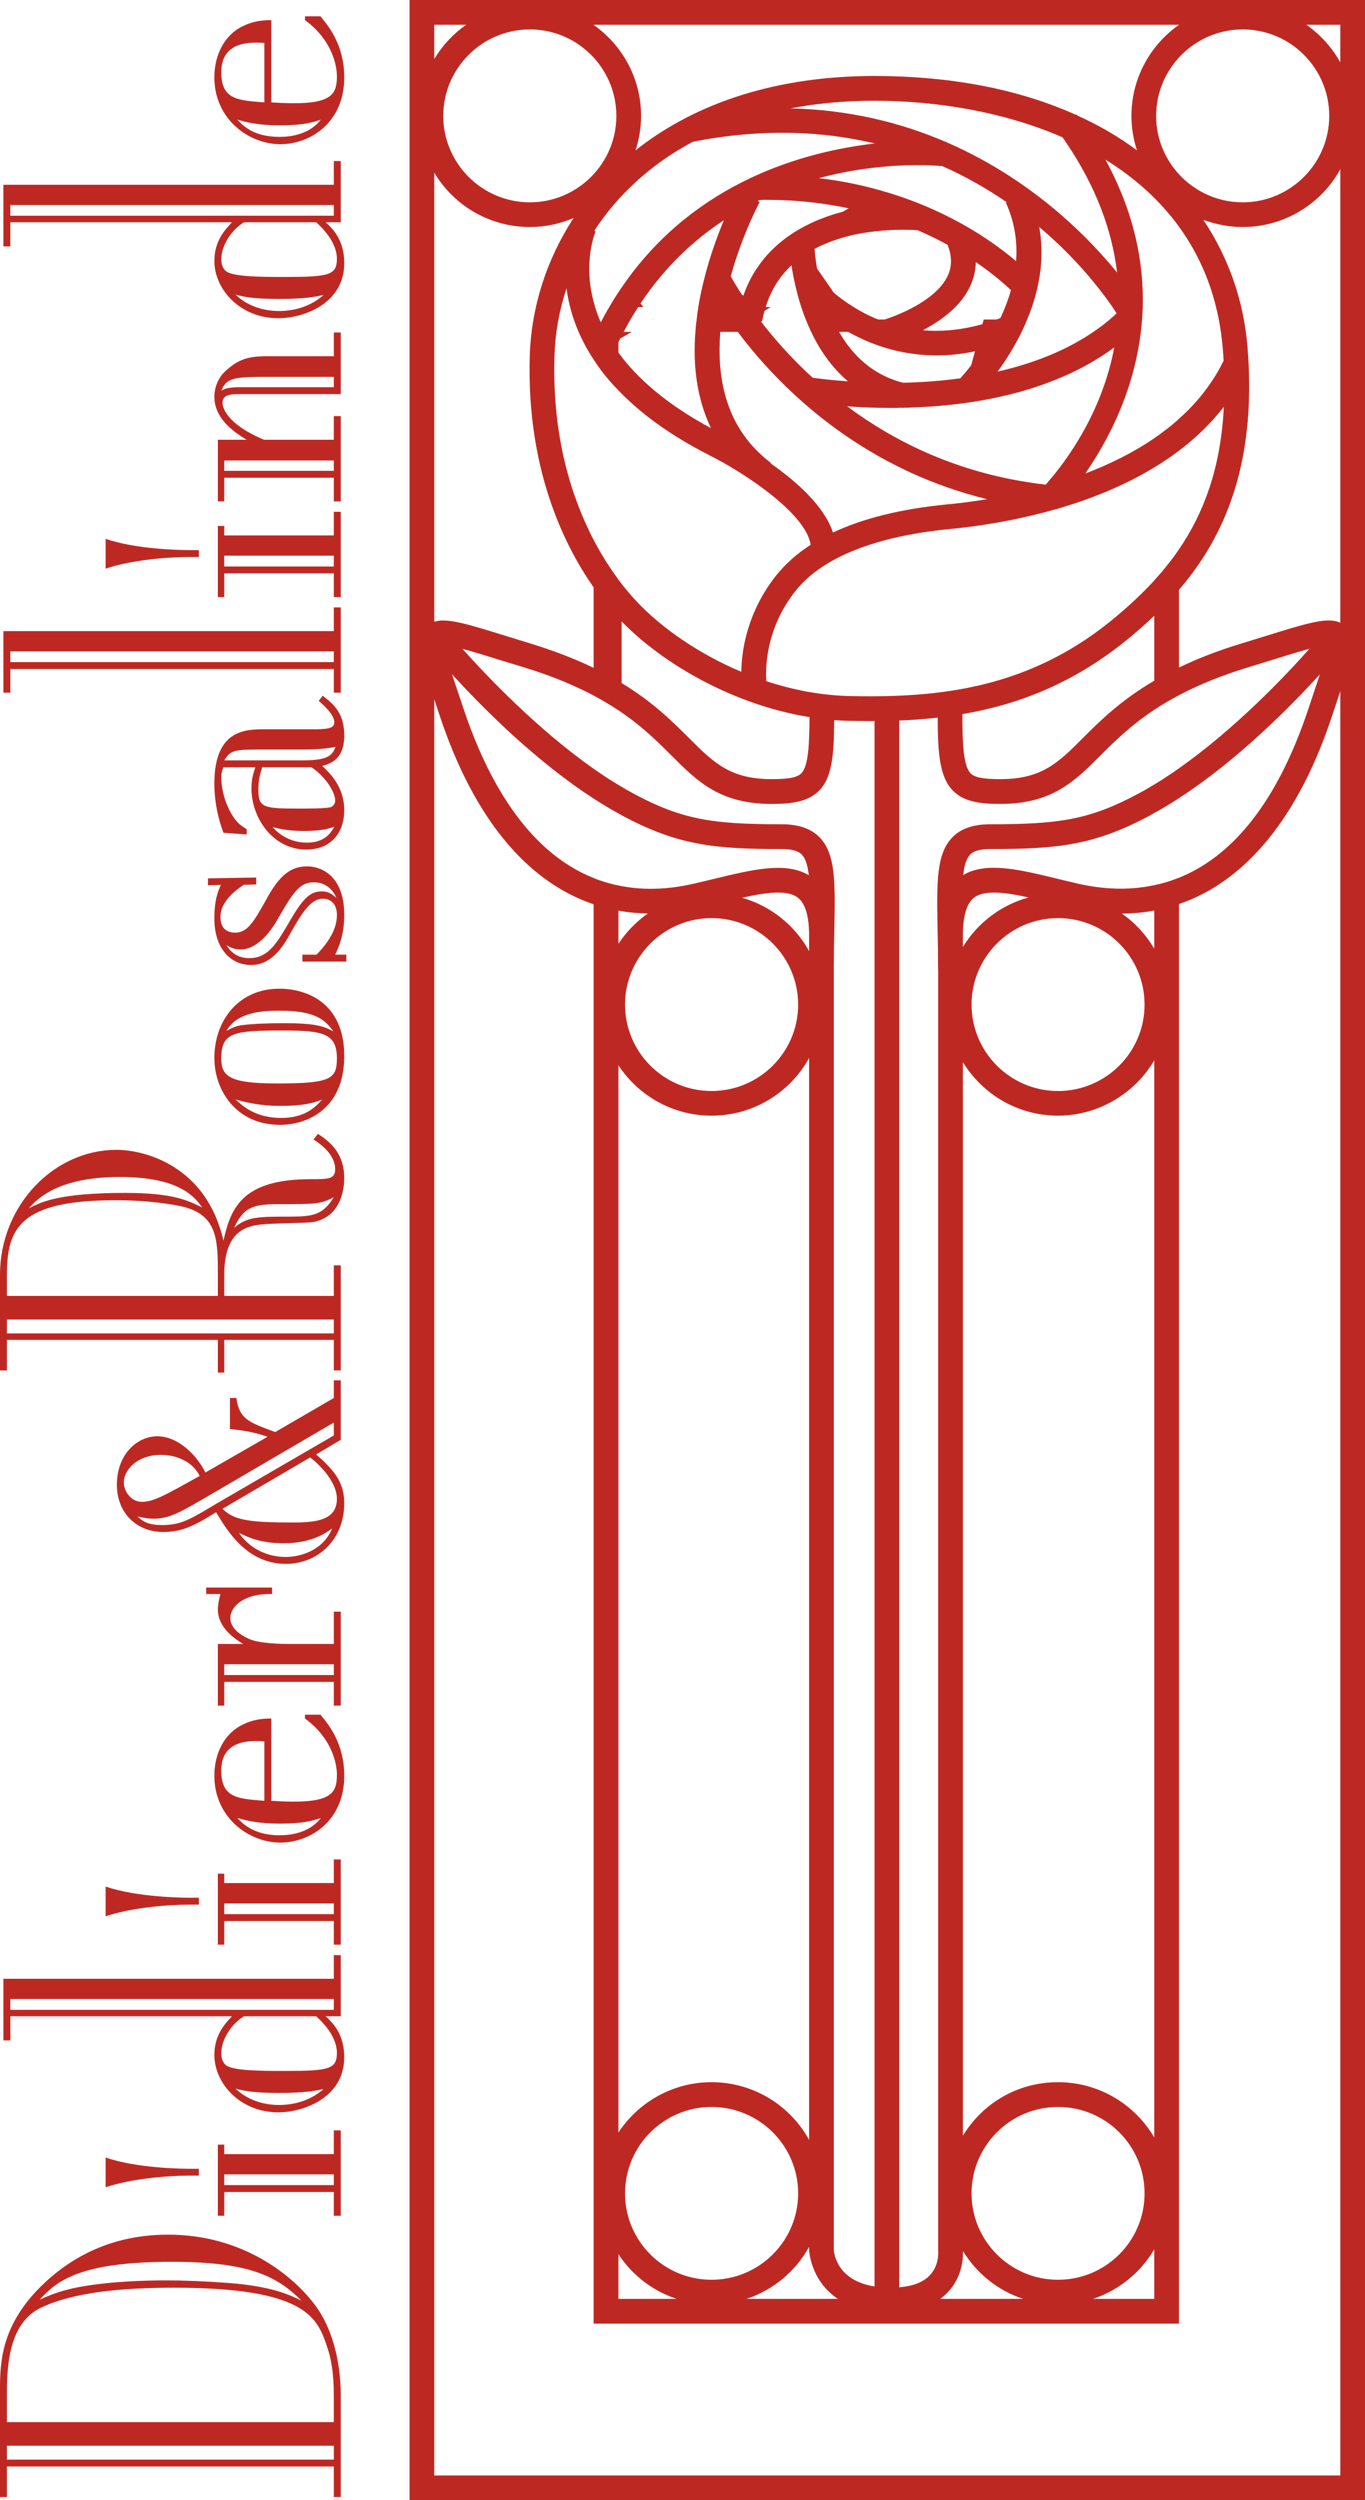 <?xml version="1.0" encoding="UTF-8"?>
<svg xmlns="http://www.w3.org/2000/svg" width="59" height="108" viewBox="0 0 59 108" fill="none">
  <path d="M17.703 0V108H59V0H17.703ZM18.77 1.07H20.151C19.592 1.458 19.119 1.966 18.77 2.551V1.07ZM50.964 1.07C49.718 1.94 48.905 3.38 48.905 5.008C48.905 5.525 48.989 6.029 49.146 6.497C48.368 5.917 47.506 5.413 46.568 4.99C46.559 4.976 46.546 4.959 46.537 4.945L46.51 4.963C44.058 3.857 41.105 3.282 37.791 3.282C33.672 3.282 30.125 4.388 27.468 6.497C27.624 6.029 27.709 5.525 27.709 5.008C27.709 3.38 26.896 1.94 25.649 1.07H50.964ZM24.488 12.45C24.604 13.364 24.93 14.425 25.658 15.531C25.815 15.776 25.993 16.022 26.194 16.267C26.36 16.468 26.534 16.664 26.73 16.864C27.642 17.814 28.897 18.764 30.617 19.642C32.292 20.481 34.851 22.22 35.039 23.535C34.44 23.919 33.94 24.369 33.538 24.873C32.363 26.353 32.051 27.977 32.042 29.02C30.188 28.24 28.607 27.125 27.561 26.028C27.334 25.787 27.043 25.462 26.73 25.038C26.561 24.806 26.378 24.543 26.194 24.253C26.016 23.972 25.837 23.66 25.658 23.321C24.711 21.502 23.863 18.884 23.965 15.402C23.992 14.416 24.166 13.422 24.488 12.45ZM29.951 6.122H29.956C32.953 5.534 35.571 5.663 37.813 6.198C34.771 6.546 30.125 7.83 27.021 12.2C26.78 12.535 26.552 12.891 26.333 13.266C26.203 13.48 26.083 13.698 25.967 13.926C25.868 13.698 25.788 13.48 25.725 13.266C25.31 11.933 25.493 10.84 25.636 10.323C25.685 10.14 25.73 10.024 25.743 9.997L25.685 9.971C26.668 8.463 28.084 7.117 29.951 6.122ZM45.925 5.931C45.974 5.998 46.023 6.064 46.064 6.131C47.426 8.138 48.078 10.037 48.284 11.772C47.734 11.099 46.944 10.22 45.903 9.315C44.607 8.187 42.932 7.014 40.873 6.127V6.113H40.837C38.939 5.302 36.719 4.74 34.168 4.682C35.285 4.468 36.482 4.352 37.791 4.352C40.475 4.352 43.383 4.825 45.925 5.931ZM52.858 15.116C52.871 15.273 52.88 15.429 52.889 15.58C52.742 15.888 52.572 16.178 52.389 16.454C52.389 16.454 52.389 16.459 52.384 16.459C51.978 17.074 51.5 17.613 50.959 18.091C50.79 18.247 50.611 18.398 50.428 18.537C50.254 18.675 50.075 18.804 49.892 18.929C48.963 19.567 47.94 20.062 46.912 20.454C47.037 20.271 47.167 20.07 47.301 19.857C48.141 18.519 49.039 16.619 49.311 14.336C49.333 14.162 49.351 13.984 49.365 13.801C49.378 13.627 49.387 13.449 49.392 13.266C49.445 11.34 49.03 9.186 47.779 6.894C50.531 8.597 52.554 11.25 52.858 15.116ZM49.892 29.404C48.431 30.26 47.538 31.151 46.809 31.878C45.737 32.953 45.027 33.657 43.231 33.657C42.503 33.657 42.133 33.586 41.954 33.408C41.641 33.096 41.597 32.119 41.597 30.848C44.04 30.433 46.506 29.488 48.9 27.482C49.231 27.201 49.566 26.911 49.892 26.599V29.404ZM30.755 91.015C32.819 91.015 34.498 92.687 34.498 94.748C34.498 96.808 32.819 98.48 30.755 98.48C28.691 98.48 27.016 96.808 27.016 94.748C27.016 92.687 28.696 91.015 30.755 91.015ZM30.755 39.66C32.819 39.66 34.498 41.336 34.498 43.396C34.498 45.456 32.819 47.129 30.755 47.129C28.691 47.129 27.016 45.452 27.016 43.396C27.016 41.34 28.696 39.66 30.755 39.66ZM34.972 41.086C34.36 39.976 33.319 39.133 32.073 38.781C33.127 38.545 34.038 38.424 34.49 38.781C34.807 39.026 34.972 39.575 34.972 40.413V41.086ZM26.73 46.018C27.593 47.329 29.076 48.194 30.755 48.194C32.569 48.194 34.155 47.187 34.972 45.702V92.438C34.155 90.953 32.569 89.945 30.755 89.945C29.076 89.945 27.593 90.81 26.73 92.121V46.018ZM26.73 39.338C27.146 39.414 27.57 39.454 28.003 39.459C27.503 39.811 27.07 40.257 26.73 40.77V39.338ZM26.73 97.374C27.32 98.275 28.204 98.961 29.245 99.305H26.73V97.374ZM34.972 97.057V97.2C34.972 97.2 35.026 98.515 36.214 99.305H32.265C33.426 98.926 34.391 98.11 34.972 97.057ZM48.087 13.266C48.167 13.386 48.226 13.48 48.261 13.538C48.167 13.632 48.069 13.716 47.967 13.801C47.739 13.993 47.506 14.171 47.261 14.336C46.738 14.693 46.184 14.992 45.608 15.246C44.804 15.598 43.964 15.861 43.12 16.053C43.464 15.58 43.834 15.001 44.161 14.336C44.245 14.162 44.326 13.984 44.397 13.801C44.473 13.627 44.54 13.449 44.603 13.266C44.96 12.218 45.143 11.041 44.92 9.806C45.251 10.086 45.559 10.367 45.84 10.635C47.002 11.759 47.743 12.767 48.087 13.266ZM33.31 20.017L33.324 19.999C33.194 19.901 33.074 19.803 32.962 19.7C31.336 18.26 30.979 16.245 31.135 14.336H31.89C32.136 14.666 32.417 15.018 32.734 15.388C34.65 17.605 37.885 20.396 42.669 21.564C42.012 21.671 41.431 21.743 40.958 21.787C38.97 21.979 37.313 22.385 36.004 23.005C35.633 21.872 34.436 20.806 33.31 20.017ZM26.73 14.782C26.757 14.724 26.784 14.671 26.811 14.621L27.307 14.336H26.958C27.052 14.153 27.15 13.975 27.253 13.801C27.36 13.618 27.472 13.435 27.584 13.266H27.807L27.686 13.105C28.736 11.531 29.987 10.367 31.291 9.511C30.956 10.305 30.563 11.398 30.304 12.628C30.282 12.722 30.264 12.816 30.246 12.909C30.224 13.03 30.201 13.15 30.183 13.266C30.152 13.449 30.13 13.627 30.112 13.801C30.085 13.984 30.067 14.162 30.058 14.336C30 15.059 30.018 15.745 30.108 16.387C30.215 17.15 30.425 17.859 30.733 18.497C28.772 17.444 27.517 16.311 26.73 15.232V14.782ZM43.026 11.95C43.325 12.191 43.549 12.392 43.696 12.535C43.625 12.789 43.54 13.03 43.446 13.266C43.383 13.426 43.312 13.587 43.24 13.739C43.187 13.765 43.133 13.783 43.08 13.801H42.521L42.477 13.953L42.463 14.002C42.249 14.064 42.039 14.113 41.833 14.153C41.713 14.176 41.592 14.198 41.476 14.216C41.387 14.229 41.297 14.238 41.212 14.247C41.159 14.256 41.101 14.26 41.047 14.265C40.842 14.283 40.645 14.291 40.453 14.291C40.261 14.291 40.073 14.283 39.89 14.265C40.14 14.131 40.404 13.979 40.654 13.801C40.743 13.739 40.833 13.672 40.918 13.6C41.047 13.498 41.172 13.386 41.293 13.266C41.561 12.994 41.789 12.686 41.945 12.338C42.057 12.093 42.128 11.843 42.159 11.585C42.168 11.5 42.177 11.411 42.177 11.322C42.459 11.514 42.709 11.696 42.923 11.87C42.959 11.893 42.995 11.924 43.026 11.95ZM41.507 16.343C40.645 16.459 39.81 16.517 39.041 16.534H39.037C38.903 16.503 38.782 16.463 38.657 16.419H38.653C37.532 16.022 36.772 15.219 36.267 14.336H36.66C36.92 14.483 37.197 14.617 37.496 14.746C38.336 15.099 39.341 15.353 40.489 15.353C41.011 15.353 41.565 15.299 42.142 15.174L41.976 15.781C41.793 16.017 41.628 16.209 41.507 16.343ZM35.124 16.316C34.378 15.634 33.752 14.951 33.248 14.336C33.118 14.18 32.998 14.028 32.886 13.881L32.94 13.89C32.944 13.859 32.949 13.828 32.957 13.801C32.984 13.672 33.011 13.542 33.051 13.422L33.091 13.4L33.319 13.266H33.096C33.315 12.548 33.69 11.946 34.213 11.46C34.257 11.777 34.329 12.169 34.445 12.606C34.494 12.82 34.561 13.039 34.633 13.266C34.691 13.44 34.753 13.618 34.829 13.801C34.896 13.975 34.977 14.158 35.061 14.336C35.146 14.519 35.245 14.702 35.347 14.885C35.682 15.46 36.111 16.013 36.652 16.472C35.807 16.414 35.245 16.334 35.128 16.316H35.124ZM40.953 10.573C40.953 10.573 40.971 10.608 40.976 10.626C41.052 10.822 41.092 11.01 41.101 11.188C41.119 11.433 41.074 11.669 40.971 11.897C40.712 12.472 40.105 12.931 39.493 13.266H39.417L39.47 13.279C39.229 13.409 38.983 13.52 38.764 13.609C38.568 13.69 38.389 13.752 38.242 13.801H37.952C37.558 13.645 37.21 13.458 36.902 13.266C36.558 13.056 36.263 12.833 36.031 12.637L35.928 12.481L35.562 11.955L35.316 11.603C35.245 11.206 35.218 10.903 35.209 10.751C35.62 10.533 36.084 10.354 36.602 10.216C37.04 10.1 37.469 10.029 37.871 9.988H37.876C38.313 9.939 38.706 9.926 39.028 9.926C39.3 9.926 39.519 9.935 39.658 9.944H39.662C40.131 10.145 40.56 10.358 40.953 10.573ZM45.327 20.784C45.282 20.837 45.237 20.891 45.201 20.936C44.925 20.904 44.657 20.869 44.388 20.824C41.145 20.311 38.577 19.014 36.616 17.551C37.156 17.591 37.804 17.622 38.523 17.622C38.671 17.622 38.823 17.622 38.979 17.613C38.992 17.622 39.01 17.622 39.024 17.627V17.613C39.175 17.613 39.327 17.609 39.484 17.6C41.337 17.533 43.522 17.239 45.545 16.436C46.466 16.075 47.355 15.607 48.163 15.005C47.632 17.837 46.086 19.91 45.327 20.784ZM32.837 8.637C32.94 8.633 33.038 8.633 33.136 8.633C33.551 8.633 33.958 8.646 34.347 8.673C35.178 8.731 35.959 8.847 36.683 8.999L36.424 9.15H36.415C36.267 9.19 36.12 9.23 35.973 9.279C34.945 9.609 33.949 10.149 33.185 10.987H33.181C32.949 11.25 32.734 11.536 32.546 11.857C32.386 12.138 32.243 12.441 32.131 12.771L32.073 12.735L32.069 12.731C31.823 12.356 31.662 12.075 31.586 11.933C31.586 11.924 31.59 11.91 31.595 11.897C31.858 10.96 32.176 10.149 32.426 9.583C32.658 9.061 32.828 8.744 32.837 8.727L32.752 8.677C32.779 8.664 32.81 8.651 32.837 8.637ZM43.723 9.409C43.915 10.046 43.964 10.675 43.919 11.282C43.754 11.139 43.558 10.983 43.339 10.818C42.235 9.98 40.466 8.9 38.05 8.223C37.237 7.991 36.352 7.808 35.392 7.696C37.313 7.179 39.006 7.117 39.957 7.139C40.355 7.144 40.623 7.166 40.725 7.175H40.73C41.766 7.634 42.695 8.174 43.513 8.735L43.477 8.753C43.575 8.972 43.66 9.19 43.723 9.409ZM26.869 26.844C27.869 27.874 29.299 28.909 30.974 29.707C32.207 30.291 33.569 30.75 34.99 30.977C34.985 32.186 34.936 33.109 34.633 33.408C34.454 33.586 34.088 33.657 33.359 33.657C31.564 33.657 30.854 32.953 29.777 31.878C29.076 31.178 28.227 30.331 26.869 29.506V26.844ZM45.733 39.66C47.797 39.66 49.472 41.336 49.472 43.396C49.472 45.456 47.797 47.129 45.733 47.129C43.669 47.129 41.994 45.452 41.994 43.396C41.994 41.34 43.669 39.66 45.733 39.66ZM41.619 40.908V40.413C41.619 39.575 41.78 39.026 42.097 38.781C42.539 38.433 43.428 38.54 44.46 38.768C43.263 39.093 42.249 39.873 41.619 40.908ZM41.994 94.748C41.994 92.687 43.669 91.015 45.733 91.015C47.797 91.015 49.472 92.687 49.472 94.748C49.472 96.808 47.797 98.48 45.733 98.48C43.669 98.48 41.994 96.808 41.994 94.748ZM41.016 98.966C41.597 98.319 41.632 97.53 41.623 97.24C42.213 98.203 43.129 98.948 44.223 99.305H40.641C40.779 99.207 40.904 99.091 41.016 98.966ZM49.892 97.16V99.305H47.243C48.364 98.935 49.307 98.163 49.892 97.16ZM49.892 92.335C49.056 90.908 47.506 89.945 45.733 89.945C43.96 89.945 42.463 90.873 41.619 92.259V45.88C42.463 47.267 43.991 48.194 45.733 48.194C47.475 48.194 49.056 47.231 49.892 45.804V92.335ZM49.892 40.984C49.539 40.382 49.061 39.86 48.489 39.463C48.972 39.463 49.436 39.419 49.892 39.334V40.984ZM46.586 38.17C46.291 38.103 46.005 38.032 45.724 37.965C44.067 37.559 42.624 37.211 41.632 37.8C41.681 37.385 41.771 37.082 41.936 36.913C41.994 36.855 42.168 36.676 42.807 36.676C45.657 36.676 47.261 36.534 49.686 35.236C49.753 35.2 49.825 35.16 49.892 35.12C50.07 35.026 50.249 34.919 50.428 34.812C50.606 34.705 50.785 34.594 50.959 34.478C53.492 32.837 55.77 30.532 57.048 29.131C56.963 29.39 56.874 29.667 56.775 29.948L56.574 30.558C55.114 34.973 53.054 37.073 50.959 37.916C50.781 37.983 50.606 38.045 50.428 38.103C50.249 38.157 50.07 38.201 49.892 38.237C48.735 38.487 47.605 38.402 46.586 38.17ZM50.959 33.189C50.785 33.314 50.606 33.434 50.428 33.55C50.249 33.671 50.07 33.782 49.892 33.889C49.655 34.032 49.418 34.17 49.181 34.295C47.082 35.419 45.751 35.606 42.807 35.606C42.075 35.606 41.538 35.789 41.172 36.163C40.462 36.886 40.489 38.112 40.525 40.145C40.538 40.667 40.547 41.242 40.547 41.871H40.551V97.249C40.551 97.249 40.609 97.82 40.216 98.257C39.939 98.573 39.484 98.756 38.867 98.805V31.125C39.417 31.102 39.971 31.062 40.529 31C40.533 32.569 40.618 33.586 41.199 34.166C41.668 34.63 42.347 34.728 43.231 34.728C45.469 34.728 46.439 33.76 47.565 32.636C48.176 32.025 48.869 31.339 49.892 30.661C50.062 30.549 50.24 30.438 50.428 30.326C50.597 30.228 50.772 30.13 50.959 30.032C51.768 29.604 52.742 29.194 53.957 28.824L54.931 28.525C55.538 28.333 56.132 28.151 56.597 28.026C55.542 29.216 53.38 31.486 50.959 33.189ZM49.892 25.074C49.36 25.653 48.793 26.175 48.212 26.661C44.764 29.551 41.105 30.077 37.621 30.077C37.313 30.077 37.013 30.077 36.71 30.068C35.472 30.037 34.262 29.8 33.123 29.426C33.123 29.404 33.123 29.377 33.118 29.346C33.087 28.735 33.141 27.098 34.378 25.533C35.825 23.709 38.809 23.067 41.06 22.853C41.659 22.795 42.423 22.701 43.29 22.541H43.294C44.027 22.407 44.822 22.229 45.653 21.992L45.661 22.001C45.661 22.001 45.67 21.992 45.675 21.988C47.073 21.582 48.543 21.011 49.887 20.195C50.07 20.084 50.249 19.972 50.423 19.852C50.602 19.732 50.781 19.607 50.955 19.473C51.674 18.929 52.335 18.3 52.898 17.573C52.769 20.24 52.014 22.189 50.955 23.736C50.785 23.986 50.611 24.222 50.423 24.449C50.254 24.668 50.07 24.873 49.887 25.074H49.892ZM26.194 30.349C26.387 30.46 26.561 30.572 26.73 30.683C27.735 31.352 28.419 32.034 29.022 32.636C30.148 33.76 31.117 34.728 33.359 34.728C34.239 34.728 34.923 34.63 35.392 34.166C35.941 33.613 36.049 32.739 36.057 31.107C36.263 31.12 36.473 31.134 36.683 31.138C37.005 31.142 37.331 31.147 37.657 31.147H37.8V98.77C36.156 98.507 36.049 97.316 36.04 97.187V41.871C36.04 41.242 36.053 40.667 36.062 40.145C36.102 38.112 36.124 36.886 35.419 36.163C35.048 35.789 34.512 35.606 33.779 35.606C30.84 35.606 29.504 35.419 27.409 34.295C27.182 34.175 26.954 34.045 26.73 33.907C26.552 33.8 26.373 33.689 26.194 33.573C26.016 33.452 25.833 33.332 25.658 33.207C23.224 31.499 21.053 29.216 19.985 28.026C20.45 28.151 21.044 28.333 21.656 28.525L22.634 28.824C23.863 29.198 24.85 29.617 25.658 30.046C25.846 30.148 26.025 30.246 26.194 30.349ZM25.658 34.496C25.837 34.612 26.016 34.723 26.194 34.83C26.373 34.942 26.552 35.044 26.73 35.138C26.788 35.174 26.847 35.205 26.905 35.236C29.326 36.534 30.934 36.676 33.779 36.676C34.418 36.676 34.597 36.855 34.655 36.913C34.82 37.082 34.91 37.39 34.959 37.809C33.971 37.211 32.52 37.564 30.862 37.965C30.581 38.032 30.295 38.103 30 38.17C28.785 38.451 27.7 38.456 26.73 38.25C26.547 38.215 26.369 38.17 26.194 38.117C26.011 38.063 25.833 38.001 25.658 37.929C22.715 36.757 20.999 33.528 20.017 30.558L19.811 29.948C19.717 29.667 19.623 29.381 19.534 29.122C20.816 30.527 23.112 32.85 25.658 34.496ZM57.454 5.008C57.454 7.063 55.775 8.74 53.715 8.74C51.656 8.74 49.972 7.063 49.972 5.008C49.972 2.952 51.652 1.271 53.715 1.271C55.779 1.271 57.454 2.947 57.454 5.008ZM26.641 5.008C26.641 7.063 24.962 8.74 22.902 8.74C20.843 8.74 19.159 7.063 19.159 5.008C19.159 2.952 20.838 1.271 22.902 1.271C24.966 1.271 26.641 2.947 26.641 5.008ZM18.77 30.206C18.779 30.233 18.788 30.26 18.797 30.286L18.998 30.893C20.459 35.307 22.755 38.085 25.658 39.062V100.375H50.959V39.053C53.854 38.068 56.137 35.289 57.588 30.893L57.789 30.286C57.839 30.135 57.888 29.992 57.932 29.854V106.934H18.77V30.206ZM57.932 26.902C57.392 26.639 56.507 26.915 54.613 27.504L53.64 27.803C52.599 28.119 51.714 28.471 50.959 28.837V25.479C52.88 23.245 54.328 20.115 53.925 15.036C53.769 13.021 53.108 11.13 52.009 9.493C52.541 9.694 53.117 9.806 53.715 9.806C55.529 9.806 57.115 8.798 57.932 7.313V26.902ZM57.932 2.698C57.575 2.051 57.07 1.494 56.467 1.07H57.932V2.698ZM22.902 9.806C23.577 9.806 24.215 9.667 24.796 9.413C23.626 11.201 22.96 13.27 22.898 15.371C22.755 20.2 24.341 23.491 25.658 25.372V28.851C24.895 28.48 24.001 28.128 22.947 27.803L21.973 27.504C20.209 26.955 19.32 26.679 18.77 26.857V7.46C19.61 8.865 21.147 9.806 22.902 9.806Z" fill="#BE2823"></path>
  <path d="M28.249 13.801H28.2L28.214 13.819L28.249 13.801Z" fill="#BE2823"></path>
  <path d="M7.272 96.531C4.829 96.531 3.055 97.499 1.769 98.765C0.076 100.442 0 102.003 0 103.198V107.866H0.299V106.546H14.428V107.866H14.728V103.474C14.728 101.873 14.299 100.513 13.665 99.639C12.695 98.302 10.497 96.531 7.272 96.531ZM7.42 97.704C10.757 97.704 11.967 98.319 13.03 99.381C12.566 99.158 11.802 98.765 9.881 98.618C8.836 98.542 7.96 98.507 7.178 98.507C6.339 98.507 4.605 98.542 3.185 98.841C2.461 99.006 2.086 99.175 1.715 99.341C2.461 98.525 3.449 97.704 7.42 97.704ZM14.428 106.248H0.299V105.65H14.428V106.248ZM14.428 103.474V104.629H0.299V103.287C0.299 101.521 0.652 100.219 1.787 99.679C3.149 99.028 5.222 98.823 7.513 98.823C13.294 98.823 13.723 100.143 14.151 101.41C14.299 101.855 14.428 102.453 14.428 103.474Z" fill="#BE2823"></path>
  <path d="M8.595 93.981V93.686H8.219C7.884 93.686 5.928 93.668 4.565 93.2V94.484C5.611 94.132 7.121 93.981 8.219 93.981H8.595Z" fill="#BE2823"></path>
  <path d="M14.428 93.053H9.693V92.643H9.416V95.715H9.693V94.689H14.428V95.715H14.728V92.027H14.428V93.053ZM14.428 94.391H9.693V93.927H14.428V94.391Z" fill="#BE2823"></path>
  <path d="M14.075 87.096H14.728V84.456H14.428V85.477H0.147V88.139H0.447V87.096H10.028C9.734 87.412 9.265 87.894 9.265 88.772C9.265 89.981 10.368 91.247 12.025 91.247C13.124 91.247 14.88 90.614 14.88 88.866C14.88 87.84 14.357 87.359 14.075 87.096ZM0.447 86.819V86.351H14.428V86.819H0.447ZM12.061 90.93C11.373 90.93 10.681 90.707 10.18 90.222C10.533 90.315 10.908 90.409 12.061 90.409C13.213 90.409 13.611 90.315 13.982 90.244C13.459 90.707 12.771 90.93 12.061 90.93ZM12.325 89.459C11.297 89.459 9.993 89.459 9.734 89.183C9.6 89.049 9.564 88.848 9.564 88.696C9.564 88.099 10.011 87.412 10.551 87.096H13.665C14.223 87.6 14.562 88.157 14.562 88.679C14.562 89.388 14.205 89.459 12.325 89.459Z" fill="#BE2823"></path>
  <path d="M8.595 81.977H8.219C7.884 81.977 5.928 81.959 4.565 81.495V82.779C5.611 82.427 7.121 82.275 8.219 82.275H8.595V81.977Z" fill="#BE2823"></path>
  <path d="M9.416 80.938V84.005H9.693V82.984H14.428V84.005H14.728V80.322H14.428V81.343H9.693V80.938H9.416ZM14.428 82.222V82.686H9.693V82.222H14.428Z" fill="#BE2823"></path>
  <path d="M13.182 74.071V74.236C14.335 75.074 14.562 76.171 14.562 76.657C14.562 77.531 14.281 77.959 11.726 77.79V74.236C11.409 74.236 10.833 74.253 10.234 74.646C9.564 75.109 9.265 75.912 9.265 76.71C9.265 78.499 10.739 79.595 12.119 79.595C13.405 79.595 14.88 78.668 14.88 76.71C14.88 75.315 14.205 74.494 13.852 74.071H13.182ZM9.564 76.487C9.564 75.203 10.703 75.168 11.427 75.221V77.79C10.256 77.7 9.564 77.66 9.564 76.487ZM12.079 79.279C10.962 79.279 10.48 78.762 10.256 78.534C10.681 78.646 11.127 78.775 12.101 78.775C13.142 78.775 13.517 78.646 13.87 78.534C13.705 78.739 13.236 79.279 12.079 79.279Z" fill="#BE2823"></path>
  <path d="M11.632 68.858H11.762V68.577H8.912V68.858H9.528C9.434 69.192 9.416 69.415 9.416 69.527C9.416 70.048 9.751 70.57 10.515 71.016H9.416V73.678H9.693V72.653H14.428V73.678H14.728V69.62H14.428V71.016H12.584C12.155 71.016 11.243 70.998 10.797 70.811C10.627 70.74 9.957 70.441 9.957 69.901C9.957 69.362 10.591 68.858 11.632 68.858ZM14.428 71.89V72.358H9.693V71.89H14.428Z" fill="#BE2823"></path>
  <path d="M13.665 62.829L14.728 62.196V59.627H14.428V60.39L11.896 61.861C10.739 61.433 10.346 61.304 10.216 60.39H9.939V61.732C10.122 61.75 10.926 61.821 11.561 62.067L8.876 63.609C8.537 62.9 7.719 62.044 6.803 62.044C5.888 62.044 5.052 62.865 5.052 64.131C5.052 65.398 5.946 66.178 7.049 66.178C7.866 66.178 8.389 65.919 9.341 65.322C9.805 66.102 10.663 67.556 12.36 67.556C13.705 67.556 14.88 66.548 14.88 64.929C14.88 64.02 14.428 63.498 13.665 62.829ZM5.352 64.037C5.352 63.498 5.928 62.847 6.955 62.847C7.643 62.847 8.335 63.146 8.63 63.757L7.755 64.243C7.027 64.635 6.58 64.876 6.133 64.876C5.687 64.876 5.352 64.448 5.352 64.037ZM6.991 65.879C6.357 65.879 6.115 65.674 5.946 65.509C6.133 65.545 6.339 65.603 6.638 65.603C7.326 65.603 7.773 65.34 9.081 64.577L14.428 61.451V62.009L9.358 64.952C8.184 65.656 7.813 65.879 6.991 65.879ZM12.36 67.257C12.155 67.257 11.056 67.257 10.328 66.218C10.721 66.401 11.243 66.664 12.249 66.664C12.901 66.664 13.665 66.548 14.357 66.026C13.928 67.052 12.865 67.257 12.36 67.257ZM12.659 65.768C10.797 65.768 10.104 65.674 9.618 65.175L13.405 62.958C13.794 63.253 14.562 64.002 14.562 64.746C14.562 65.692 13.611 65.768 12.659 65.768Z" fill="#BE2823"></path>
  <path d="M13.741 48.979L13.553 49.224C14.075 49.559 14.486 49.987 14.486 50.508C14.486 50.937 14.187 50.937 13.441 50.937C10.48 50.937 9.975 52.163 9.658 53.599C8.93 50.379 6.281 49.67 5.034 49.67C2.309 49.67 0 52.092 0 55.066V59.199H0.299V57.879H9.416V59.293H9.693V57.879H14.428V59.199H14.728V54.66H14.428V55.98H9.693V55.066C9.693 53.095 10.739 52.961 11.315 52.89C11.632 52.849 13.164 52.832 13.499 52.796C14.88 52.573 14.88 51.066 14.88 50.896C14.88 49.724 14.151 49.26 13.741 48.979ZM5.182 50.843C7.773 50.843 8.425 51.717 8.742 52.163C8.108 51.846 7.455 51.53 5.405 51.53C2.461 51.53 1.715 51.958 1.246 52.199C2.162 51.119 3.708 50.843 5.182 50.843ZM0.299 55.066C0.299 53.037 0.876 51.846 5.016 51.846C5.258 51.846 6.504 51.846 7.755 52.092C9.416 52.426 9.416 53.541 9.416 55.066V55.98H0.299V55.066ZM14.428 57.001V57.599H0.299V57.001H14.428ZM12.49 52.555C11.185 52.555 10.681 52.555 10.122 53.037C10.515 52.163 10.926 52.016 12.025 52.016C13.682 52.016 13.852 52.016 14.428 51.717C13.946 52.497 13.517 52.555 12.49 52.555Z" fill="#BE2823"></path>
  <path d="M12.079 42.709C10.292 42.709 9.265 44.105 9.265 45.706C9.265 47.084 10.198 48.591 12.101 48.591C13.2 48.591 14.88 47.976 14.88 45.612C14.88 43.249 13.164 42.709 12.079 42.709ZM12.155 48.292C11.038 48.292 10.48 47.771 10.18 47.494C10.498 47.583 11.168 47.771 12.101 47.771C12.731 47.771 13.365 47.735 13.928 47.494C13.665 47.788 13.218 48.292 12.155 48.292ZM11.985 46.803C9.939 46.803 9.564 46.504 9.564 45.724C9.564 44.587 10.104 44.515 12.249 44.515C13.982 44.515 14.562 44.645 14.562 45.724C14.562 46.616 14.281 46.803 11.985 46.803ZM14.411 44.551C14 44.346 13.723 44.199 12.249 44.199C11.708 44.199 10.926 44.217 10.404 44.292C10.122 44.346 9.993 44.422 9.787 44.533C10.216 43.771 11.185 43.659 12.079 43.659C13.629 43.659 14.04 44.047 14.411 44.551Z" fill="#BE2823"></path>
  <path d="M14.88 39.526C14.88 37.831 13.888 37.425 13.276 37.425C12.584 37.425 12.079 37.778 11.467 38.932C10.944 39.86 10.681 40.288 10.163 40.288C9.582 40.288 9.528 39.824 9.528 39.619C9.528 39.303 9.658 38.799 10.533 38.224L11.074 38.206V37.907L8.988 37.943V38.241L9.546 38.224C9.417 38.522 9.265 38.874 9.265 39.677C9.265 41.015 10.011 41.684 10.833 41.684C11.168 41.684 11.802 41.63 12.454 40.493C13.012 39.49 13.406 38.821 13.964 38.821C14.169 38.821 14.563 38.932 14.563 39.526C14.563 39.842 14.469 40.44 13.683 41.238H13.071V41.537H14.969V41.238H14.487C14.652 40.903 14.88 40.364 14.88 39.526ZM13.906 38.504C13.294 38.504 12.977 39.004 12.342 40.101C11.873 40.886 11.503 41.389 10.775 41.389C10.346 41.389 10.011 41.202 9.787 40.828C9.957 40.921 10.104 41.015 10.404 41.015C11.226 41.015 11.838 39.971 11.914 39.86C12.642 38.594 12.919 38.112 13.571 38.112C13.665 38.112 14.245 38.112 14.54 38.781C14.335 38.616 14.187 38.504 13.906 38.504Z" fill="#BE2823"></path>
  <path d="M14.88 31.767C14.88 30.799 14.411 30.407 13.946 30.054L13.776 30.277C13.928 30.407 14.451 30.853 14.451 31.205C14.451 31.468 14.152 31.504 13.517 31.504H11.444C10.627 31.504 9.265 31.504 9.265 33.849C9.265 34.054 9.265 34.928 9.658 35.972L10.663 36.047V35.82C10.457 35.691 10.234 35.562 10.011 35.169C9.64 34.54 9.564 33.885 9.564 33.608C9.564 33.403 9.6 33.274 9.658 33.145H11.038C10.962 33.368 10.868 33.626 10.868 34.054C10.868 35.339 11.802 36.699 13.236 36.699C14.357 36.699 14.88 35.914 14.88 35.004C14.88 33.978 14.245 33.385 13.928 33.087C14.299 32.975 14.88 32.806 14.88 31.767ZM13.276 36.4C13.106 36.4 12.378 36.4 11.784 35.731C12.025 35.784 12.396 35.896 13.142 35.896C13.928 35.896 14.245 35.784 14.451 35.713C14.335 35.914 14.076 36.4 13.276 36.4ZM14.487 34.576C14.487 34.763 14.357 34.857 14.263 34.875C14.04 34.928 13.348 34.928 12.901 34.928C11.409 34.928 11.168 34.893 11.168 34.13C11.168 33.684 11.226 33.497 11.333 33.145H13.459C14.04 33.515 14.487 34.206 14.487 34.576ZM13.088 32.846H9.693C9.957 32.418 10.104 32.378 11.203 32.378H13.088C13.647 32.378 14.094 32.342 14.504 32.266C14.357 32.623 14.205 32.846 13.088 32.846Z" fill="#BE2823"></path>
  <path d="M0.447 28.9H14.428V29.921H14.728V26.238H14.428V27.263H0.147V29.921H0.447V28.9ZM0.447 28.137H14.428V28.601H0.447V28.137Z" fill="#BE2823"></path>
  <path d="M4.565 24.565C5.611 24.209 7.121 24.061 8.219 24.061H8.595V23.763H8.219C7.884 23.763 5.928 23.745 4.565 23.277V24.565Z" fill="#BE2823"></path>
  <path d="M14.728 25.792V22.108H14.428V23.13H9.693V22.719H9.416V25.792H9.693V24.766H14.428V25.792H14.728ZM9.693 24.472V24.003H14.428V24.472H9.693Z" fill="#BE2823"></path>
  <path d="M10.422 17.025H14.728V14.363H14.428V15.388H11.538C10.721 15.388 10.31 15.518 9.752 16.022C9.434 16.302 9.265 16.748 9.265 17.136C9.265 17.77 9.64 18.403 10.663 18.996H9.417V21.658H9.693V20.637H14.428V21.658H14.728V17.975H14.428V18.996H11.409C9.693 18.273 9.618 17.529 9.618 17.399C9.618 17.025 10.011 17.025 10.422 17.025ZM14.428 19.892V20.338H9.693V19.892H14.428ZM9.564 16.878C9.769 16.41 9.939 16.28 11.297 16.28H14.428V16.726H10.422C9.823 16.726 9.693 16.802 9.564 16.878Z" fill="#BE2823"></path>
  <path d="M0.447 9.6H10.028C9.734 9.917 9.265 10.399 9.265 11.277C9.265 12.485 10.368 13.747 12.025 13.747C13.124 13.747 14.88 13.119 14.88 11.366C14.88 10.345 14.357 9.859 14.075 9.6H14.728V6.956H14.428V7.982H0.147V10.644H0.447V9.6ZM12.061 13.435C11.373 13.435 10.681 13.212 10.18 12.726C10.533 12.82 10.908 12.913 12.061 12.913C13.213 12.913 13.611 12.82 13.982 12.744C13.459 13.212 12.771 13.435 12.061 13.435ZM14.562 11.183C14.562 11.888 14.205 11.964 12.325 11.964C11.297 11.964 9.993 11.964 9.734 11.683C9.6 11.553 9.564 11.348 9.564 11.201C9.564 10.604 10.011 9.917 10.551 9.6H13.665C14.223 10.1 14.562 10.662 14.562 11.183ZM0.447 8.856H14.428V9.319H0.447V8.856Z" fill="#BE2823"></path>
  <path d="M12.119 6.229C13.405 6.229 14.88 5.302 14.88 3.344C14.88 1.949 14.205 1.133 13.852 0.705H13.182V0.87C14.335 1.708 14.562 2.805 14.562 3.291C14.562 4.165 14.281 4.593 11.726 4.423V0.87C11.409 0.87 10.833 0.887 10.234 1.28C9.564 1.744 9.265 2.546 9.265 3.344C9.265 5.133 10.739 6.229 12.119 6.229ZM12.101 5.413C13.142 5.413 13.517 5.284 13.87 5.168C13.705 5.373 13.236 5.913 12.079 5.913C10.922 5.913 10.48 5.396 10.256 5.168C10.681 5.284 11.127 5.413 12.101 5.413ZM9.564 3.121C9.564 1.837 10.703 1.802 11.427 1.855V4.423C10.256 4.334 9.564 4.294 9.564 3.121Z" fill="#BE2823"></path>
</svg>
